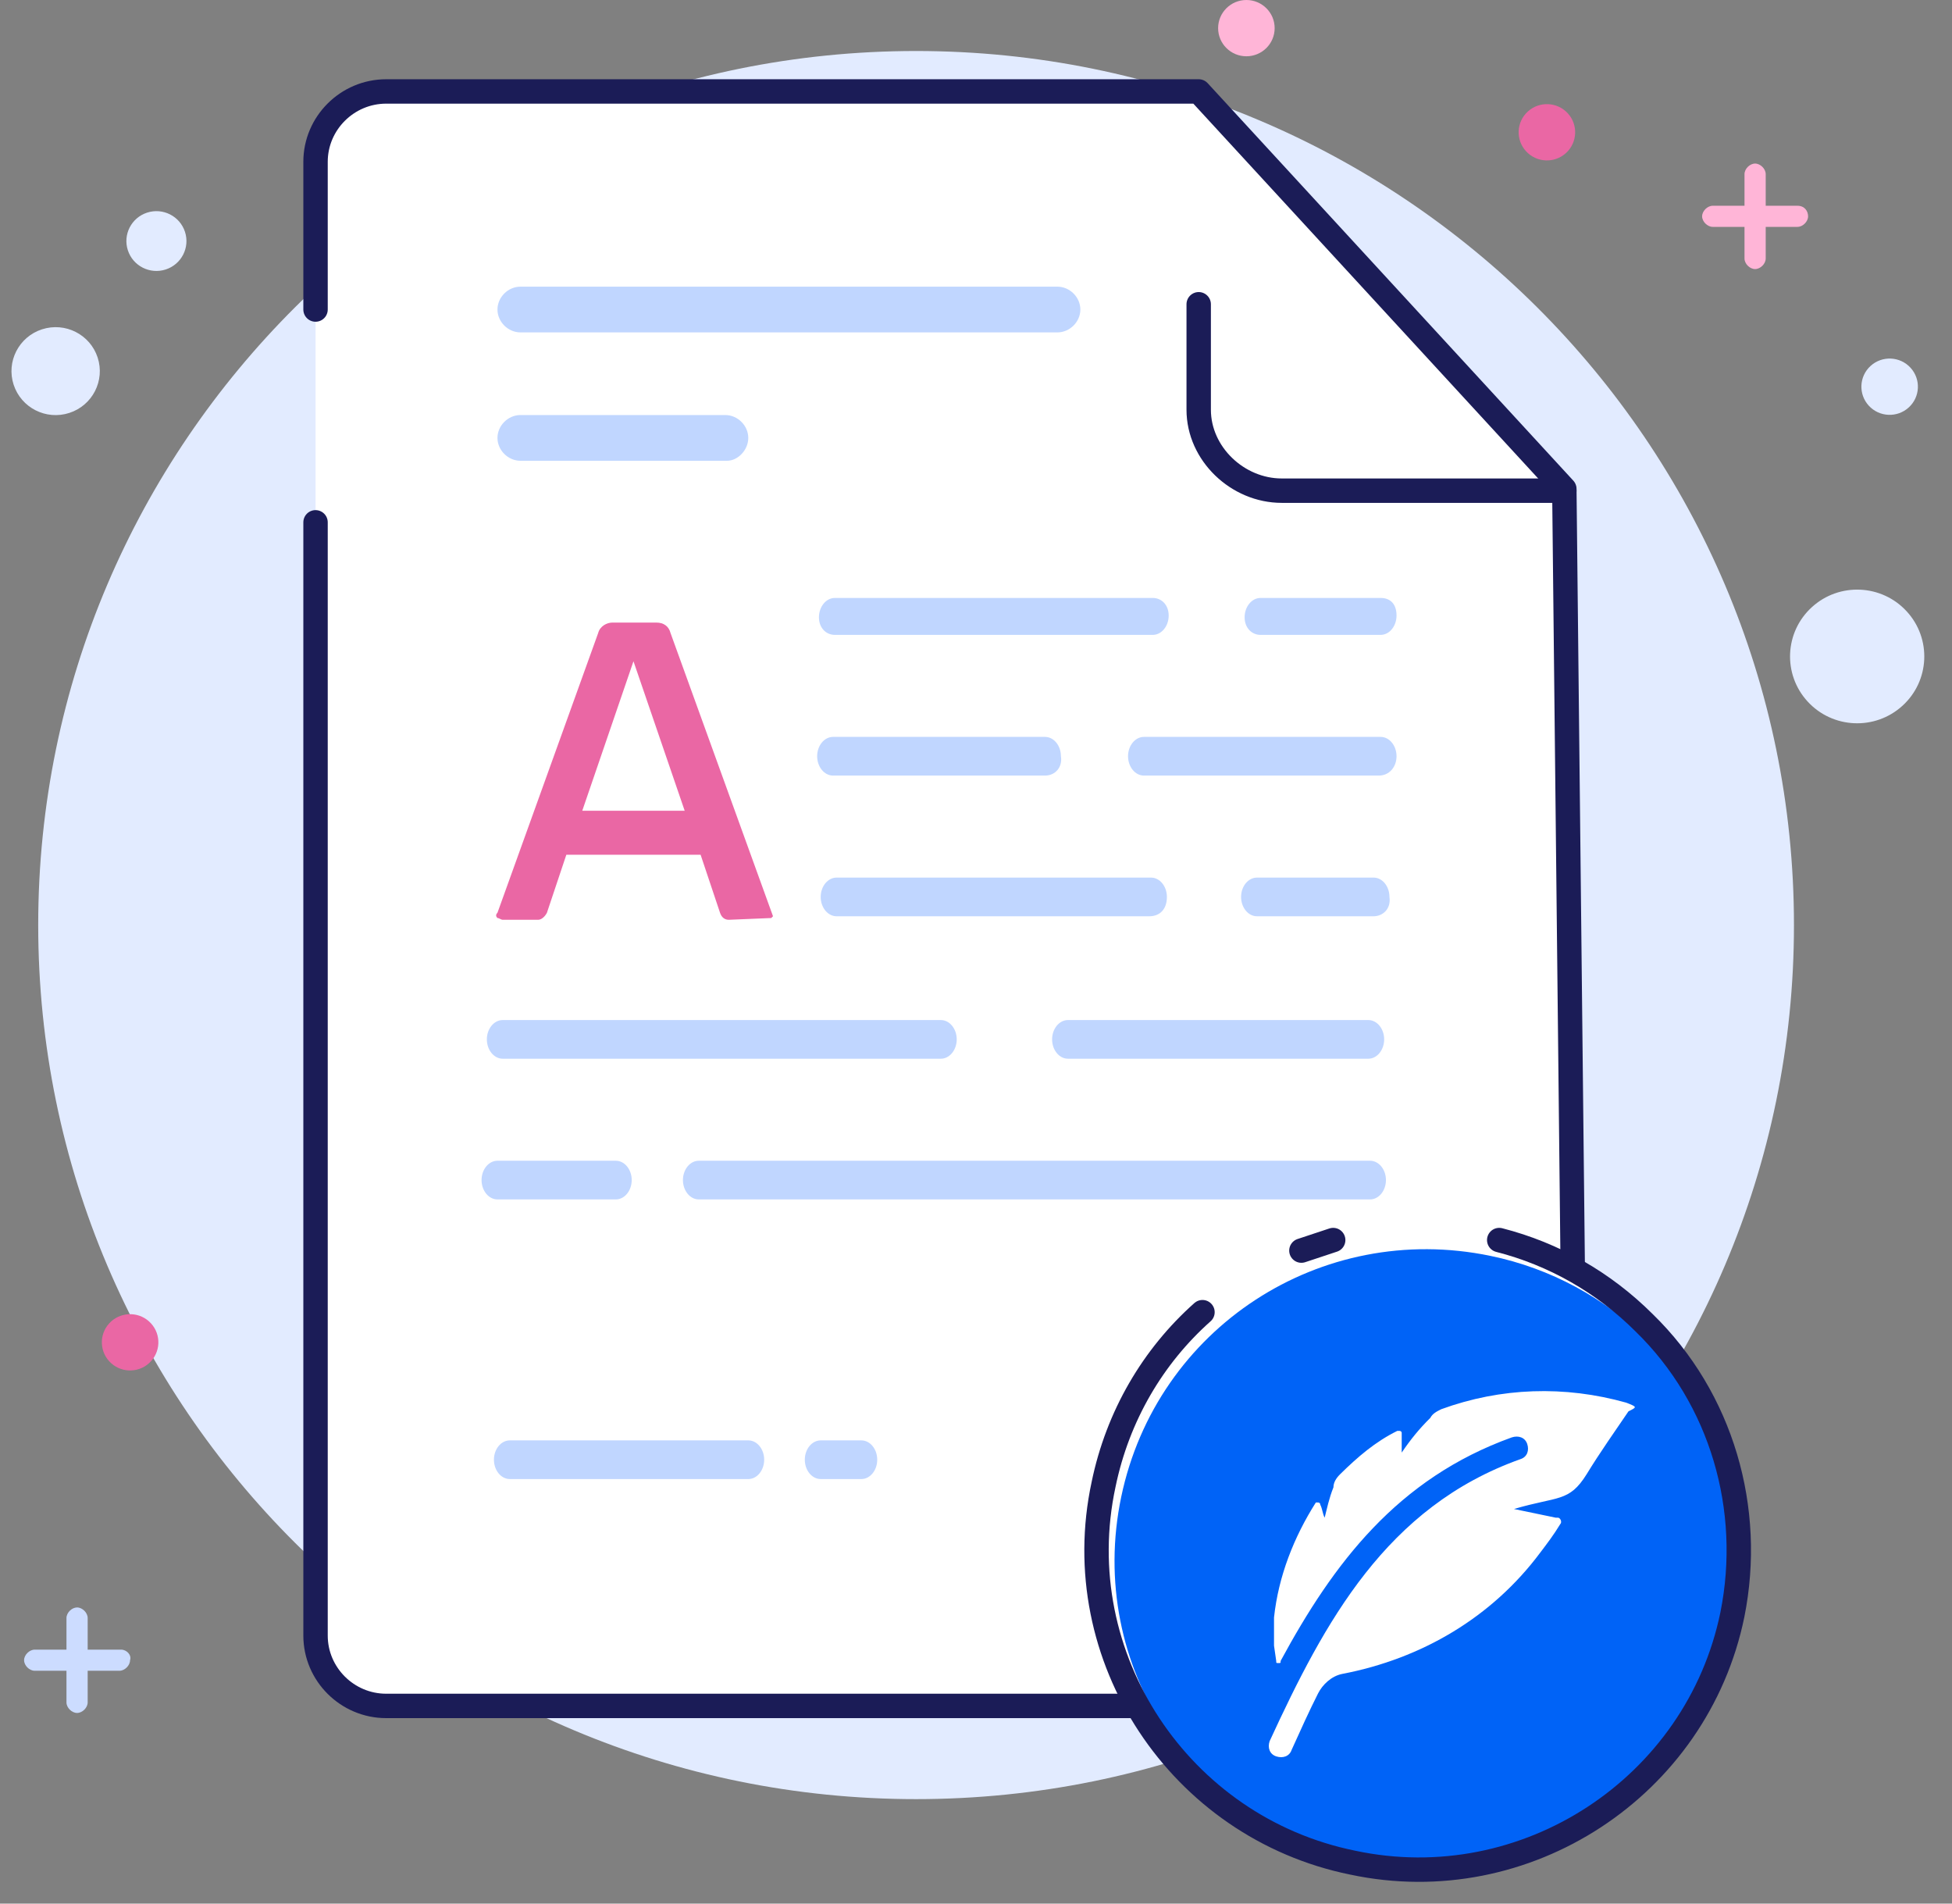<svg width="80" height="78" viewBox="0 0 80 78" fill="none" xmlns="http://www.w3.org/2000/svg">
<rect x="0" y="0" width="80" height="78" fill="#808080" stroke="none"/>
<path d="M4.968 67.594H3.593V66.297C3.593 66.081 3.376 65.865 3.159 65.865C2.942 65.865 2.724 66.081 2.724 66.297V67.594H1.421C1.204 67.594 0.987 67.81 0.987 68.026C0.987 68.243 1.204 68.459 1.421 68.459H2.724V69.756C2.724 69.972 2.942 70.188 3.159 70.188C3.376 70.188 3.593 69.972 3.593 69.756V68.459H4.896C5.113 68.459 5.33 68.243 5.33 68.026C5.403 67.81 5.186 67.594 4.968 67.594Z" fill="#CCDCFF"/>
<path d="M73.668 8.431H72.365V7.134C72.365 6.918 72.148 6.702 71.93 6.702C71.713 6.702 71.496 6.918 71.496 7.134V8.431H70.193C69.976 8.431 69.759 8.647 69.759 8.864C69.759 9.08 69.976 9.296 70.193 9.296H71.496V10.593C71.496 10.809 71.713 11.025 71.93 11.025C72.148 11.025 72.365 10.809 72.365 10.593V9.296H73.668C73.885 9.296 74.102 9.08 74.102 8.864C74.102 8.647 73.957 8.431 73.668 8.431Z" fill="#FFB5D7"/>
<path d="M51.081 2.306C51.721 2.306 52.24 1.79 52.24 1.153C52.24 0.516 51.721 0 51.081 0C50.442 0 49.923 0.516 49.923 1.153C49.923 1.79 50.442 2.306 51.081 2.306Z" fill="#FFB5D7"/>
<path d="M37.544 73.719C57.415 73.719 73.523 57.684 73.523 37.905C73.523 18.125 57.415 2.09 37.544 2.09C17.674 2.09 1.566 18.125 1.566 37.905C1.566 57.684 17.674 73.719 37.544 73.719Z" fill="#E2EBFF"/>
<path d="M2.84 16.92C3.79 16.613 4.311 15.597 4.002 14.65C3.693 13.704 2.672 13.186 1.721 13.494C0.771 13.801 0.25 14.818 0.559 15.764C0.868 16.71 1.889 17.228 2.84 16.92Z" fill="#E2EBFF"/>
<path d="M6.791 11.042C7.437 10.833 7.791 10.142 7.581 9.499C7.371 8.855 6.676 8.503 6.03 8.712C5.384 8.921 5.03 9.612 5.24 10.256C5.45 10.899 6.144 11.251 6.791 11.042Z" fill="#E2EBFF"/>
<path d="M77.969 28.919C79.091 27.899 79.169 26.167 78.144 25.051C77.119 23.934 75.379 23.856 74.258 24.877C73.136 25.897 73.058 27.629 74.083 28.745C75.108 29.862 76.848 29.94 77.969 28.919Z" fill="#E2EBFF"/>
<path d="M78.226 16.696C78.698 16.267 78.731 15.537 78.299 15.067C77.868 14.597 77.135 14.564 76.663 14.994C76.191 15.424 76.158 16.153 76.59 16.623C77.021 17.093 77.754 17.126 78.226 16.696Z" fill="#E2EBFF"/>
<path d="M64.179 6.271C64.651 5.841 64.684 5.112 64.253 4.642C63.821 4.172 63.089 4.139 62.616 4.569C62.144 4.998 62.111 5.728 62.543 6.198C62.974 6.668 63.707 6.701 64.179 6.271Z" fill="#EA67A4"/>
<path d="M6.113 55.852C6.586 55.423 6.619 54.693 6.187 54.223C5.756 53.753 5.023 53.72 4.551 54.15C4.078 54.579 4.046 55.309 4.477 55.779C4.909 56.249 5.641 56.282 6.113 55.852Z" fill="#EA67A4"/>
<path d="M12.932 12.683V6.63C12.932 5.044 14.235 3.747 15.827 3.747H49.127L64.112 20.033L64.619 67.017C64.619 68.603 63.316 69.9 61.723 69.9H15.827C14.235 69.9 12.932 68.603 12.932 67.017V21.402" fill="white"/>
<path d="M12.932 12.683V6.63C12.932 5.044 14.235 3.747 15.827 3.747H49.127L64.112 20.033L64.619 67.017C64.619 68.603 63.316 69.9 61.723 69.9H15.827C14.235 69.9 12.932 68.603 12.932 67.017V21.402" stroke="#1B1C57" stroke-miterlimit="10" stroke-linecap="round" stroke-linejoin="round"/>
<path d="M56.149 49.146H28.64C28.279 49.146 27.989 48.786 27.989 48.353C27.989 47.921 28.279 47.561 28.64 47.561H56.149C56.511 47.561 56.801 47.921 56.801 48.353C56.801 48.786 56.511 49.146 56.149 49.146Z" fill="#C0D6FF"/>
<path d="M25.238 49.146H20.388C20.026 49.146 19.736 48.786 19.736 48.353C19.736 47.921 20.026 47.561 20.388 47.561H25.238C25.6 47.561 25.89 47.921 25.89 48.353C25.89 48.786 25.6 49.146 25.238 49.146Z" fill="#C0D6FF"/>
<path d="M56.077 43.381H43.77C43.408 43.381 43.119 43.021 43.119 42.588C43.119 42.156 43.408 41.796 43.77 41.796H56.077C56.439 41.796 56.728 42.156 56.728 42.588C56.728 43.021 56.439 43.381 56.077 43.381Z" fill="#C0D6FF"/>
<path d="M38.558 43.381H20.605C20.243 43.381 19.953 43.021 19.953 42.588C19.953 42.156 20.243 41.796 20.605 41.796H38.558C38.92 41.796 39.21 42.156 39.21 42.588C39.21 43.021 38.92 43.381 38.558 43.381Z" fill="#C0D6FF"/>
<path d="M51.661 26.014H56.584C56.946 26.014 57.235 25.654 57.235 25.221C57.235 24.789 57.018 24.501 56.584 24.501H51.661C51.299 24.501 51.009 24.861 51.009 25.294C51.009 25.726 51.299 26.014 51.661 26.014Z" fill="#C0D6FF"/>
<path d="M56.294 37.544H51.516C51.154 37.544 50.864 37.184 50.864 36.752C50.864 36.319 51.154 35.959 51.516 35.959H56.294C56.656 35.959 56.945 36.319 56.945 36.752C57.018 37.256 56.656 37.544 56.294 37.544Z" fill="#C0D6FF"/>
<path d="M47.1 37.544H34.287C33.925 37.544 33.635 37.184 33.635 36.752C33.635 36.319 33.925 35.959 34.287 35.959H47.173C47.535 35.959 47.824 36.319 47.824 36.752C47.824 37.256 47.535 37.544 47.1 37.544Z" fill="#C0D6FF"/>
<path d="M35.3 60.604H33.636C33.274 60.604 32.984 60.244 32.984 59.811C32.984 59.379 33.274 59.019 33.636 59.019H35.3C35.663 59.019 35.952 59.379 35.952 59.811C35.952 60.244 35.663 60.604 35.3 60.604Z" fill="#C0D6FF"/>
<path d="M30.668 60.604H20.895C20.533 60.604 20.243 60.244 20.243 59.811C20.243 59.379 20.533 59.019 20.895 59.019H30.668C31.029 59.019 31.319 59.379 31.319 59.811C31.319 60.244 31.029 60.604 30.668 60.604Z" fill="#C0D6FF"/>
<path d="M56.511 31.779H46.883C46.521 31.779 46.231 31.419 46.231 30.986C46.231 30.554 46.521 30.194 46.883 30.194H56.583C56.945 30.194 57.235 30.554 57.235 30.986C57.235 31.419 56.945 31.779 56.511 31.779Z" fill="#C0D6FF"/>
<path d="M34.215 26.014H47.245C47.607 26.014 47.897 25.654 47.897 25.221C47.897 24.789 47.607 24.501 47.245 24.501H34.215C33.853 24.501 33.563 24.861 33.563 25.294C33.563 25.726 33.853 26.014 34.215 26.014Z" fill="#C0D6FF"/>
<path d="M42.829 31.779H34.142C33.78 31.779 33.49 31.419 33.49 30.986C33.49 30.554 33.78 30.194 34.142 30.194H42.829C43.191 30.194 43.48 30.554 43.48 30.986C43.553 31.419 43.263 31.779 42.829 31.779Z" fill="#C0D6FF"/>
<path d="M43.336 13.62H21.329C20.822 13.62 20.388 13.187 20.388 12.683C20.388 12.178 20.822 11.746 21.329 11.746H43.336C43.843 11.746 44.277 12.178 44.277 12.683C44.277 13.187 43.843 13.62 43.336 13.62Z" fill="#C0D6FF"/>
<path d="M29.799 18.88H21.329C20.822 18.88 20.388 18.448 20.388 17.943C20.388 17.439 20.822 17.006 21.329 17.006H29.726C30.233 17.006 30.667 17.439 30.667 17.943C30.667 18.448 30.233 18.88 29.799 18.88Z" fill="#C0D6FF"/>
<path d="M49.127 12.467V16.79C49.127 18.592 50.72 20.105 52.53 20.105H64.112" stroke="#1B1C57" stroke-miterlimit="10" stroke-linecap="round" stroke-linejoin="round"/>
<path d="M70.999 66.16C69.551 73.222 62.529 77.834 55.435 76.321C48.341 74.879 43.708 67.889 45.228 60.827C46.676 53.765 53.698 49.153 60.792 50.667C63.326 51.171 65.642 52.396 67.452 54.27C70.565 57.368 71.868 61.836 70.999 66.16Z" fill="white"/>
<path d="M71 66.52C69.552 73.438 62.819 77.834 55.87 76.393C48.92 74.952 44.504 68.25 45.952 61.332C47.4 54.414 54.132 50.018 61.082 51.459C63.543 51.964 65.787 53.189 67.525 54.918C70.565 57.945 71.868 62.269 71 66.52Z" fill="#0063F7"/>
<path d="M61.443 50.811C63.688 51.387 65.715 52.54 67.38 54.198C70.565 57.296 71.868 61.836 70.999 66.16C69.551 73.222 62.529 77.834 55.435 76.321C48.341 74.879 43.708 67.889 45.228 60.827C45.807 58.017 47.255 55.567 49.282 53.766" stroke="#1B1C57" stroke-miterlimit="10" stroke-linecap="round" stroke-linejoin="round"/>
<path d="M53.336 51.243C53.77 51.099 54.204 50.955 54.639 50.811" stroke="#1B1C57" stroke-miterlimit="10" stroke-linecap="round" stroke-linejoin="round"/>
<path d="M66.65 57.474C64.123 56.763 61.507 56.852 59.071 57.741C58.891 57.83 58.71 57.919 58.62 58.097C58.169 58.541 57.808 58.986 57.447 59.519C57.447 59.252 57.447 58.986 57.447 58.719C57.447 58.63 57.357 58.63 57.357 58.63C57.357 58.63 57.357 58.63 57.267 58.63C56.364 59.075 55.643 59.697 54.921 60.408C54.74 60.586 54.65 60.764 54.65 60.942C54.47 61.386 54.38 61.831 54.289 62.187C54.199 62.009 54.199 61.831 54.109 61.653C54.109 61.564 54.019 61.564 54.019 61.564C54.019 61.564 54.019 61.564 53.928 61.564C53.026 62.987 52.395 64.587 52.214 66.276C52.214 66.632 52.214 67.077 52.214 67.432L52.304 68.055C52.304 68.144 52.304 68.144 52.395 68.144C52.485 68.144 52.485 68.144 52.485 68.055C54.65 64.054 57.267 60.586 61.958 58.897C62.229 58.808 62.499 58.897 62.59 59.163C62.68 59.43 62.59 59.697 62.319 59.786C56.816 61.742 54.289 66.454 52.034 71.344C51.944 71.611 52.034 71.878 52.304 71.967C52.575 72.056 52.846 71.967 52.936 71.7C53.297 70.9 53.658 70.1 54.019 69.388C54.199 69.033 54.56 68.677 55.011 68.588C58.259 67.966 61.146 66.276 63.131 63.609C63.401 63.253 63.672 62.898 63.943 62.453C64.033 62.364 63.943 62.187 63.853 62.187C63.853 62.187 63.853 62.187 63.762 62.187L62.048 61.831C63.853 61.297 64.304 61.564 65.025 60.408C65.567 59.519 66.198 58.63 66.74 57.83C67.101 57.652 67.101 57.652 66.65 57.474Z" fill="white"/>
<path d="M29.871 37.688C29.726 37.688 29.581 37.616 29.509 37.4L28.713 35.022H23.211L22.415 37.4C22.342 37.544 22.198 37.688 22.053 37.688H20.605C20.532 37.688 20.46 37.616 20.388 37.616C20.315 37.544 20.315 37.472 20.388 37.4L24.514 25.942C24.586 25.654 24.876 25.51 25.093 25.51H26.903C27.192 25.51 27.41 25.654 27.482 25.942L31.681 37.544L31.608 37.616L29.871 37.688ZM23.863 33.221H28.061L25.962 27.095L23.863 33.221Z" fill="#EA67A4"/>
</svg>

